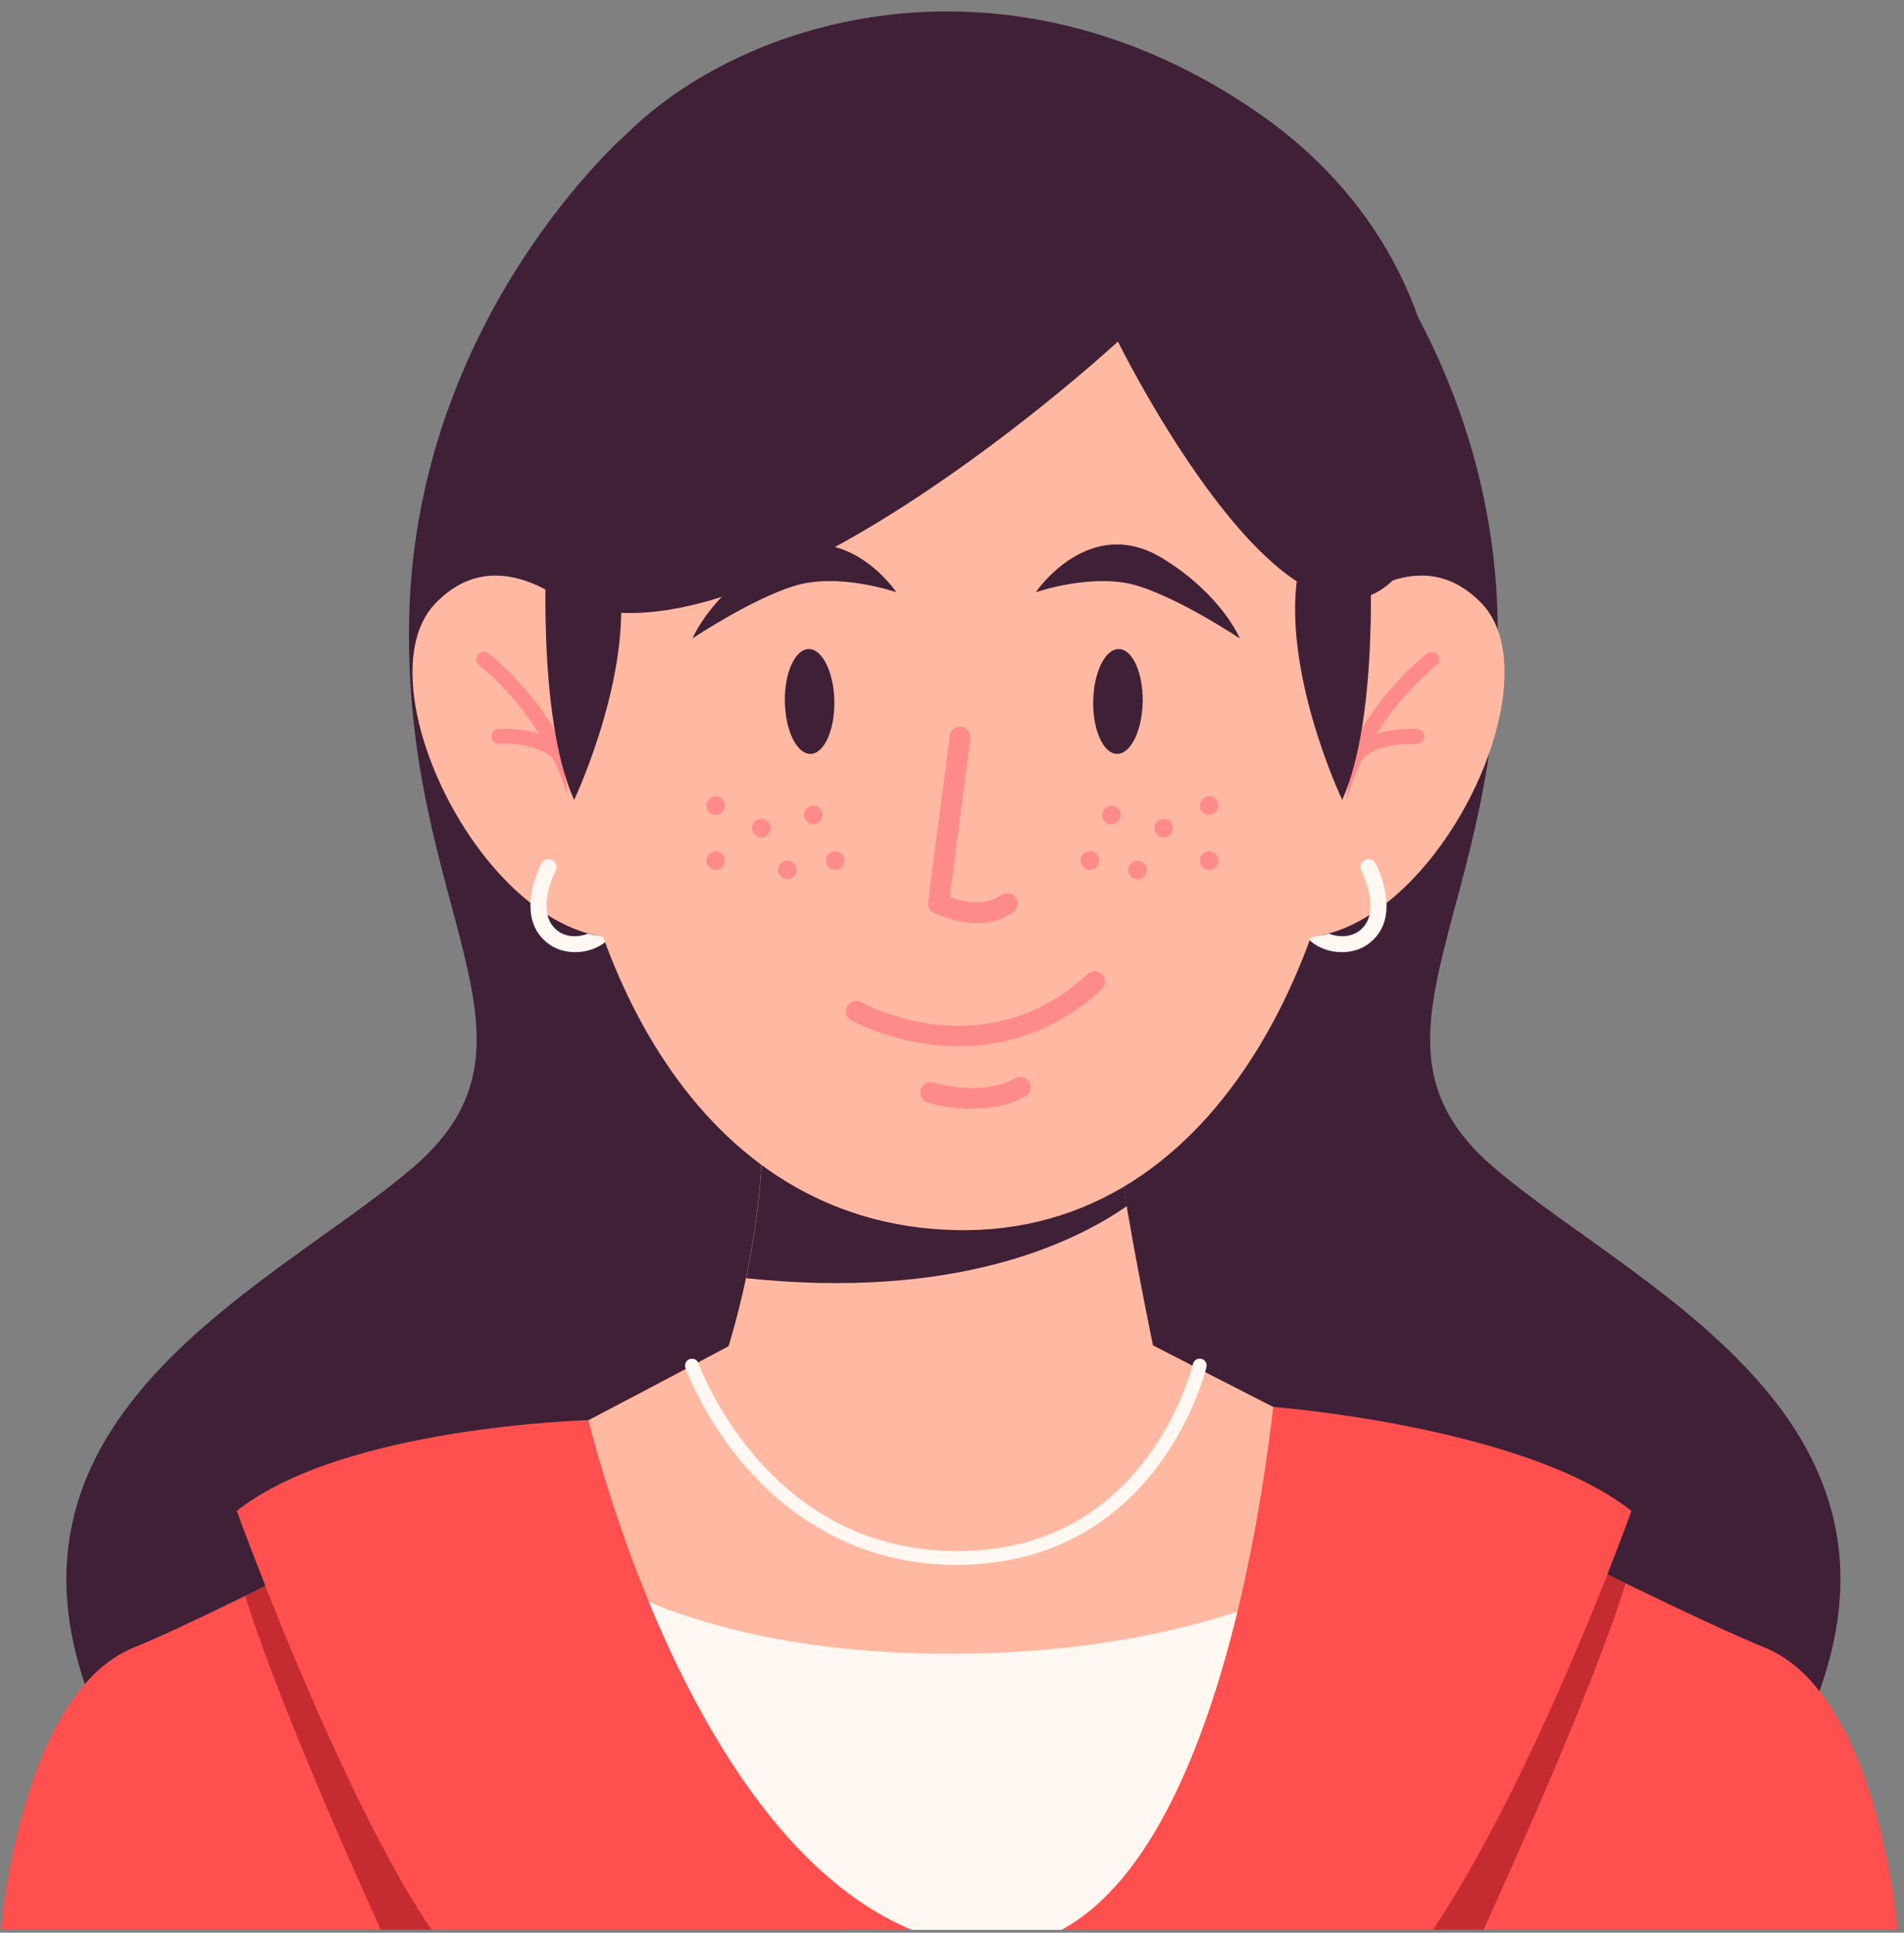 <svg xmlns="http://www.w3.org/2000/svg" width="133" height="135" viewBox="0 0 133 135" fill="none"><rect x="0" y="0" width="133" height="135" fill="#808080" stroke="none"/><g clip-path="url(#clip0_64_840)"><path d="M43.794 9.332C43.794 9.332 29.2 21.975 28.591 42.827C27.993 63.67 39.322 72.633 28.804 81.586C18.286 90.549 -5.106 100.246 9.082 124.382H66.877V13.649L43.794 9.323V9.332Z" fill="#3F2037"></path><path d="M89.401 9.332C89.401 9.332 103.994 21.975 104.603 42.827C105.202 63.67 93.873 72.633 104.39 81.586C114.908 90.539 138.301 100.246 124.113 124.382H66.317V13.649L89.401 9.323V9.332Z" fill="#3F2037"></path><path d="M132.574 134.794H0.062C0.062 134.794 1.394 118.259 9.391 115.062C11.043 114.395 13.796 113.111 17.118 111.479C17.582 111.256 18.055 111.025 18.528 110.783C18.528 110.783 18.528 110.783 18.538 110.783C25.463 107.355 34.368 102.738 41.09 99.213C46.817 96.209 50.971 93.997 50.971 93.997L51.985 94.219C61.401 96.325 71.185 96.248 80.564 93.997C80.564 93.997 83.983 95.755 88.918 98.276C91.835 99.763 95.293 101.521 98.895 103.327C108.563 108.195 119.226 113.459 123.224 115.062C131.221 118.259 132.554 134.794 132.554 134.794H132.574Z" fill="#FF4F4E"></path><path d="M30.137 134.793H26.602C23.859 128.757 19.281 118.345 17.127 111.478C17.591 111.256 18.064 111.024 18.537 110.783C20.131 114.849 25.337 127.723 30.137 134.793Z" fill="#C42C31"></path><path d="M100.093 134.794H103.628C106.371 128.757 111.403 117.467 113.556 110.599C113.093 110.377 112.755 110.213 112.272 109.972C110.678 114.038 104.893 127.724 100.093 134.794Z" fill="#C42C31"></path><path d="M59.364 134.794H30.418C25.55 127.54 21.03 117.022 18.538 110.773C17.283 107.605 16.539 105.538 16.539 105.538C24.005 99.628 41.09 99.203 41.09 99.203C47.175 107.354 55.018 124.681 59.354 134.784L59.364 134.794Z" fill="#FF4F4E"></path><path d="M71.137 134.794H100.083C104.95 127.54 109.471 117.022 111.962 110.773C113.218 107.606 113.962 105.539 113.962 105.539C106.496 99.628 88.947 98.276 88.947 98.276C82.862 106.427 75.483 124.691 71.146 134.794H71.137Z" fill="#FF4F4E"></path><path d="M88.937 98.276C88.58 101.395 87.836 106.814 86.436 112.58C84.253 121.552 80.486 131.394 74.141 134.794H63.69C54.959 131.172 48.99 120.76 45.33 111.904C43.07 106.427 41.698 101.54 41.1 99.213C46.827 96.209 50.98 93.997 50.98 93.997L51.994 94.219C61.411 96.325 71.195 96.248 80.573 93.997C80.573 93.997 83.992 95.755 88.928 98.276H88.937Z" fill="#FFB8A1"></path><path d="M86.436 112.579C84.253 121.552 80.486 131.394 74.141 134.794H63.691C54.959 131.172 48.991 120.76 45.33 111.903C49.908 113.796 56.736 115.516 66.395 115.516C74.875 115.516 81.51 114.183 86.436 112.579Z" fill="#FFF7F1"></path><path d="M81.259 97.368C81.259 97.368 78.66 105.539 66.723 105.539C52.795 105.539 49.512 98.111 49.512 98.111C50.719 94.905 51.55 91.93 52.11 89.274C53.143 84.406 53.288 80.591 53.221 78.244L77.685 77.278C77.907 79.355 78.284 81.789 78.699 84.242C79.81 90.761 81.249 97.368 81.249 97.368H81.259Z" fill="#FFB8A1"></path><path d="M66.878 109.315C59.576 109.315 54.795 105.568 52.072 102.429C49.136 99.039 47.938 95.697 47.88 95.552C47.793 95.301 47.919 95.021 48.17 94.934C48.421 94.847 48.701 94.972 48.788 95.224C48.797 95.252 49.995 98.556 52.815 101.811C56.582 106.137 61.305 108.34 66.868 108.34C72.431 108.34 76.865 106.157 80.1 101.839C82.534 98.594 83.326 95.301 83.336 95.272C83.394 95.011 83.654 94.856 83.915 94.915C84.176 94.972 84.34 95.233 84.272 95.494C84.243 95.639 83.432 98.99 80.892 102.39C78.535 105.548 74.189 109.305 66.868 109.305L66.878 109.315Z" fill="#FFF7F1"></path><path d="M78.709 84.251C74.913 86.888 66.626 90.809 52.119 89.284C53.153 84.416 53.297 80.601 53.23 78.254L77.694 77.288C77.916 79.364 78.293 81.798 78.709 84.251Z" fill="#3F2037"></path><path d="M43.891 46.343C43.891 46.343 36.319 36.037 30.427 42.132C24.535 48.236 35.894 69.474 46.209 64.848L43.891 46.333V46.343Z" fill="#FFB8A1"></path><path d="M40.742 58.522C40.481 58.522 40.259 58.329 40.221 58.068C39.226 50.911 33.537 46.507 33.479 46.468C33.247 46.294 33.209 45.966 33.383 45.734C33.556 45.502 33.885 45.464 34.117 45.638C34.368 45.821 40.211 50.341 41.264 57.923C41.302 58.213 41.099 58.474 40.819 58.512C40.79 58.512 40.771 58.512 40.742 58.512V58.522Z" fill="#FF8A8A"></path><path d="M39.158 53.374C38.994 53.374 38.83 53.297 38.724 53.142C37.961 52.022 35.691 51.906 34.88 51.954C34.59 51.974 34.339 51.751 34.329 51.462C34.31 51.172 34.532 50.921 34.822 50.911C34.967 50.911 38.347 50.718 39.593 52.553C39.757 52.794 39.69 53.113 39.448 53.277C39.361 53.335 39.255 53.364 39.158 53.364V53.374Z" fill="#FF8A8A"></path><path d="M41.524 65.321C41.379 65.302 41.234 65.254 41.079 65.215C40.384 65.495 39.582 65.457 39.013 65.061C37.264 63.834 38.79 60.879 38.81 60.83C38.955 60.56 38.848 60.222 38.578 60.077C38.307 59.932 37.969 60.038 37.825 60.309C37.738 60.463 35.825 64.172 38.375 65.969C38.887 66.335 39.524 66.509 40.181 66.509C40.838 66.509 41.466 66.335 42.026 65.988C42.248 65.843 42.441 65.679 42.615 65.495C42.248 65.437 41.9 65.379 41.533 65.321H41.524Z" fill="#FFF7F1"></path><path d="M90.019 46.343C90.019 46.343 97.591 36.037 103.483 42.132C109.375 48.236 98.016 69.474 87.711 64.848L90.029 46.333L90.019 46.343Z" fill="#FFB8A1"></path><path d="M93.07 58.522C93.07 58.522 93.022 58.522 92.993 58.522C92.703 58.483 92.51 58.222 92.549 57.933C93.602 50.351 99.445 45.831 99.696 45.647C99.928 45.474 100.256 45.522 100.43 45.744C100.604 45.976 100.556 46.304 100.333 46.478C100.276 46.517 94.577 50.931 93.592 58.078C93.553 58.338 93.331 58.532 93.07 58.532V58.522Z" fill="#FF8A8A"></path><path d="M94.655 53.374C94.558 53.374 94.452 53.345 94.365 53.287C94.124 53.123 94.066 52.804 94.23 52.563C95.476 50.718 98.856 50.911 99.001 50.921C99.291 50.94 99.503 51.191 99.494 51.471C99.474 51.761 99.223 51.983 98.943 51.964C98.132 51.916 95.862 52.032 95.099 53.152C95.002 53.297 94.829 53.384 94.664 53.384L94.655 53.374Z" fill="#FF8A8A"></path><path d="M92.385 65.321C92.53 65.302 92.675 65.254 92.83 65.215C93.525 65.495 94.327 65.457 94.897 65.061C96.645 63.834 95.119 60.879 95.099 60.83C94.954 60.56 95.061 60.222 95.331 60.077C95.602 59.932 95.94 60.038 96.085 60.309C96.171 60.463 98.084 64.172 95.534 65.969C95.022 66.335 94.385 66.509 93.728 66.509C93.071 66.509 92.443 66.335 91.883 65.988C91.661 65.843 91.468 65.679 91.294 65.495C91.661 65.437 92.009 65.379 92.376 65.321H92.385Z" fill="#FFF7F1"></path><path d="M70.364 15.436C47.986 14.78 37.507 26.756 39.216 51.471C40.279 66.828 48.536 85.498 66.713 85.923C85.663 86.367 94.288 64.877 94.693 48.989C95.128 32.29 91.159 21.125 77.347 16.595C76.391 16.286 71.388 15.465 70.355 15.436H70.364Z" fill="#FFB8A1"></path><path d="M50.642 56.271C50.642 56.629 50.352 56.919 49.995 56.919C49.637 56.919 49.348 56.629 49.348 56.271C49.348 55.914 49.637 55.624 49.995 55.624C50.352 55.624 50.642 55.914 50.642 56.271Z" fill="#FF8A8A"></path><path d="M53.829 57.846C53.829 58.203 53.54 58.493 53.182 58.493C52.825 58.493 52.535 58.203 52.535 57.846C52.535 57.488 52.825 57.199 53.182 57.199C53.54 57.199 53.829 57.488 53.829 57.846Z" fill="#FF8A8A"></path><path d="M50.642 60.115C50.642 60.473 50.352 60.763 49.995 60.763C49.637 60.763 49.348 60.473 49.348 60.115C49.348 59.758 49.637 59.468 49.995 59.468C50.352 59.468 50.642 59.758 50.642 60.115Z" fill="#FF8A8A"></path><path d="M55.645 60.762C55.645 61.12 55.355 61.409 54.998 61.409C54.64 61.409 54.351 61.12 54.351 60.762C54.351 60.405 54.64 60.115 54.998 60.115C55.355 60.115 55.645 60.405 55.645 60.762Z" fill="#FF8A8A"></path><path d="M58.988 60.115C58.988 60.473 58.698 60.763 58.34 60.763C57.983 60.763 57.693 60.473 57.693 60.115C57.693 59.758 57.983 59.468 58.34 59.468C58.698 59.468 58.988 59.758 58.988 60.115Z" fill="#FF8A8A"></path><path d="M57.471 56.928C57.471 57.285 57.181 57.575 56.824 57.575C56.467 57.575 56.177 57.285 56.177 56.928C56.177 56.571 56.467 56.281 56.824 56.281C57.181 56.281 57.471 56.571 57.471 56.928Z" fill="#FF8A8A"></path><path d="M83.818 56.271C83.818 56.629 84.108 56.919 84.466 56.919C84.823 56.919 85.113 56.629 85.113 56.271C85.113 55.914 84.823 55.624 84.466 55.624C84.108 55.624 83.818 55.914 83.818 56.271Z" fill="#FF8A8A"></path><path d="M80.641 57.846C80.641 58.203 80.93 58.493 81.288 58.493C81.645 58.493 81.935 58.203 81.935 57.846C81.935 57.488 81.645 57.199 81.288 57.199C80.93 57.199 80.641 57.488 80.641 57.846Z" fill="#FF8A8A"></path><path d="M83.818 60.115C83.818 60.473 84.108 60.763 84.466 60.763C84.823 60.763 85.113 60.473 85.113 60.115C85.113 59.758 84.823 59.468 84.466 59.468C84.108 59.468 83.818 59.758 83.818 60.115Z" fill="#FF8A8A"></path><path d="M78.814 60.762C78.814 61.12 79.104 61.409 79.462 61.409C79.819 61.409 80.109 61.12 80.109 60.762C80.109 60.405 79.819 60.115 79.462 60.115C79.104 60.115 78.814 60.405 78.814 60.762Z" fill="#FF8A8A"></path><path d="M75.483 60.115C75.483 60.473 75.773 60.763 76.13 60.763C76.488 60.763 76.778 60.473 76.778 60.115C76.778 59.758 76.488 59.468 76.13 59.468C75.773 59.468 75.483 59.758 75.483 60.115Z" fill="#FF8A8A"></path><path d="M76.999 56.928C76.999 57.285 77.289 57.575 77.646 57.575C78.004 57.575 78.293 57.285 78.293 56.928C78.293 56.571 78.004 56.281 77.646 56.281C77.289 56.281 76.999 56.571 76.999 56.928Z" fill="#FF8A8A"></path><path d="M40.105 55.875C40.105 55.875 44.586 46.42 43.089 39.456L38.193 38.027C38.193 38.027 37.449 49.984 40.105 55.875Z" fill="#3F2037"></path><path d="M93.756 55.875C93.756 55.875 89.275 46.42 90.772 39.456L95.669 38.027C95.669 38.027 96.412 49.984 93.756 55.875Z" fill="#3F2037"></path><path d="M43.795 9.332C38.367 14.693 34.136 23.472 33.856 28.832C33.566 34.26 34.957 39.659 39.033 41.726C51.763 48.197 78.091 23.858 78.091 23.858C78.091 23.858 87.382 42.74 94.694 41.852C102.015 40.963 105.125 19.666 87.701 7.758C70.307 -4.132 52.11 1.123 43.795 9.332Z" fill="#3F2037"></path><path d="M48.372 44.595C48.372 44.595 49.579 41.6 53.694 39.041C58.88 35.806 62.618 41.369 62.618 41.369C62.618 41.369 58.552 39.949 55.423 40.944C52.361 41.919 48.372 44.595 48.372 44.595Z" fill="#3F2037"></path><path d="M86.6 44.595C86.6 44.595 85.392 41.6 81.278 39.041C76.091 35.806 72.353 41.369 72.353 41.369C72.353 41.369 76.42 39.949 79.549 40.944C82.611 41.919 86.6 44.595 86.6 44.595Z" fill="#3F2037"></path><path d="M68.229 64.481C67.331 64.481 66.346 64.249 65.264 63.776C64.965 63.65 64.791 63.341 64.83 63.023L66.346 51.394C66.394 50.998 66.761 50.718 67.157 50.766C67.553 50.814 67.833 51.181 67.785 51.578L66.346 62.656C67.843 63.206 69.002 63.158 69.958 62.52C70.287 62.298 70.74 62.385 70.963 62.714C71.185 63.042 71.098 63.496 70.769 63.718C70.006 64.23 69.166 64.491 68.229 64.491V64.481Z" fill="#FF8A8A"></path><path d="M66.975 73.087C66.337 73.087 65.739 73.048 65.188 72.98C61.875 72.604 59.567 71.319 59.461 71.271C59.113 71.078 58.987 70.633 59.181 70.286C59.374 69.938 59.818 69.812 60.166 70.006C60.513 70.199 68.8 74.671 75.976 68.035C76.266 67.765 76.73 67.784 77 68.074C77.271 68.364 77.251 68.827 76.962 69.098C73.552 72.256 69.882 73.077 66.975 73.077V73.087Z" fill="#FF8A8A"></path><path d="M67.921 77.452C66.24 77.452 64.888 77.037 64.792 77.008C64.405 76.892 64.193 76.486 64.318 76.1C64.434 75.714 64.84 75.501 65.226 75.627C65.275 75.646 68.587 76.631 70.915 75.318C71.263 75.124 71.707 75.24 71.9 75.588C72.093 75.936 71.977 76.38 71.63 76.573C70.442 77.249 69.099 77.442 67.93 77.442L67.921 77.452Z" fill="#FF8A8A"></path><path d="M58.281 48.97C58.32 50.988 57.567 52.649 56.62 52.659C55.664 52.678 54.862 51.046 54.824 49.028C54.785 47.009 55.538 45.348 56.485 45.338C57.441 45.319 58.243 46.951 58.281 48.97Z" fill="#3F2037"></path><path d="M76.363 48.97C76.324 50.988 77.078 52.649 78.024 52.659C78.98 52.678 79.782 51.046 79.82 49.028C79.859 47.009 79.106 45.348 78.159 45.338C77.203 45.319 76.401 46.951 76.363 48.97Z" fill="#3F2037"></path></g><defs><clipPath id="clip0_64_840"><rect width="132.512" height="133.999" fill="white" transform="translate(0.062 0.794)"></rect></clipPath></defs></svg>